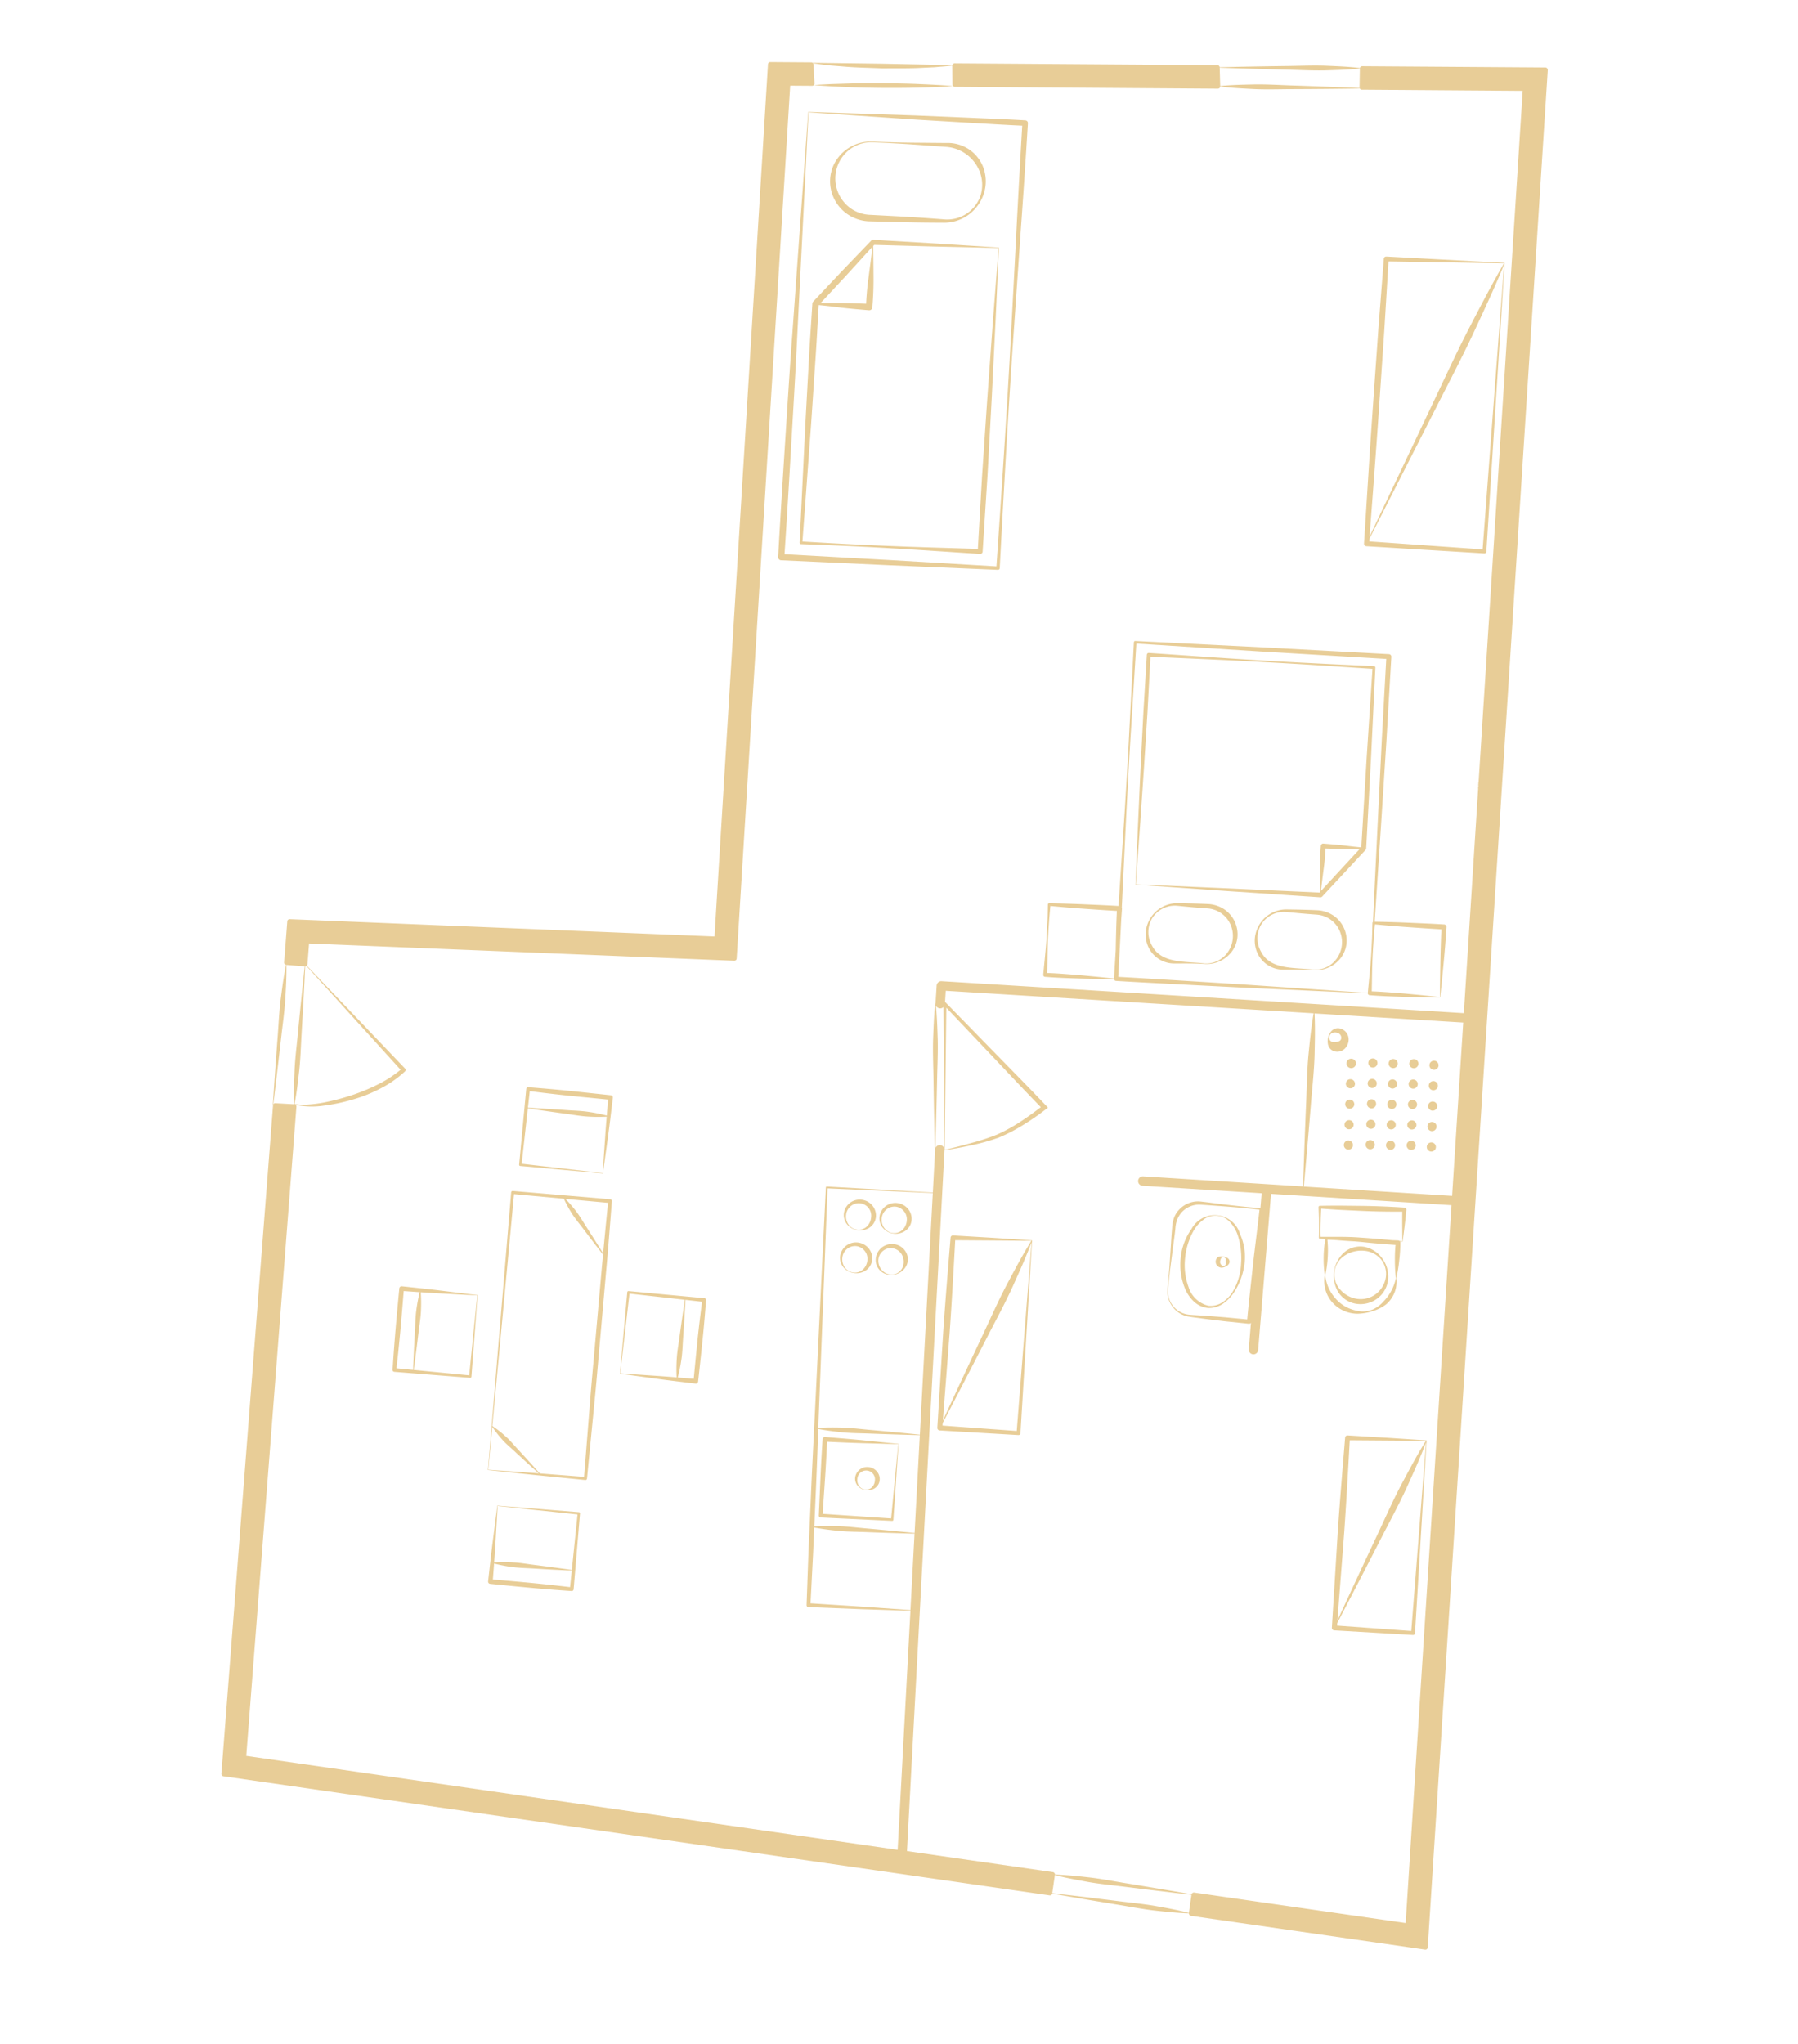 <svg xmlns="http://www.w3.org/2000/svg" viewBox="0 0 289.09 328.676">
  <defs>
    <style>
      .a {
        fill: none;
      }

      .b {
        fill: #e8cd97;
      }
    </style>
  </defs>
  <rect class="a" width="289.09" height="328.676"/>
  <path class="b" d="M214.878,169.221a1.744,1.744,0,0,0,1.541-.4,2.073,2.073,0,0,0,.666-1.387,1.818,1.818,0,0,0-1.667-1.956,1.414,1.414,0,0,0-1.125.5,2.294,2.294,0,0,0-.492.981,2.425,2.425,0,0,0-.007,1.231A1.478,1.478,0,0,0,214.878,169.221Zm-.391-2.983a1.2,1.2,0,0,1,.82,0,.8.8,0,0,1,.555,1.014.552.552,0,0,1-.359.339,3.3,3.3,0,0,1-.4.1,1.257,1.257,0,0,1-.642,0,.719.719,0,0,1-.5-.714A.846.846,0,0,1,214.487,166.238Zm2.856,4.166a.757.757,0,1,1-.594.719A.748.748,0,0,1,217.343,170.4Zm.767,4.042a.734.734,0,1,1-.874-.757A.748.748,0,0,1,218.11,174.446ZM218,177.731a.734.734,0,1,1-.874-.756A.747.747,0,0,1,218,177.731Zm-.107,3.286a.734.734,0,1,1-1.468-.037h0a.734.734,0,1,1,1.468.039Zm-.106,3.285a.735.735,0,1,1-.875-.756A.749.749,0,0,1,217.79,184.3Zm12.293-12.9h0a.734.734,0,1,1,.556.751.741.741,0,0,1-.556-.751Zm-.107,3.286a.734.734,0,1,1,.556.75A.741.741,0,0,1,229.976,174.691Zm-.107,3.285a.734.734,0,1,1,.556.75A.742.742,0,0,1,229.869,177.976Zm-.107,3.285a.734.734,0,1,1,.556.75A.74.74,0,0,1,229.762,181.261Zm-.107,3.286a.734.734,0,1,1,.556.75A.741.741,0,0,1,229.655,184.547Zm-2.816-13.4h0a.734.734,0,1,1,.556.751.743.743,0,0,1-.556-.751Zm-.107,3.285a.735.735,0,1,1,.556.75A.742.742,0,0,1,226.732,174.433Zm-.107,3.286a.735.735,0,1,1,.556.75A.743.743,0,0,1,226.625,177.719ZM226.518,181a.735.735,0,1,1,.556.75A.744.744,0,0,1,226.518,181Zm-.107,3.285a.735.735,0,1,1,.557.75A.742.742,0,0,1,226.411,184.289Zm-2.892-13.157a.734.734,0,1,1,.556.75A.742.742,0,0,1,223.519,171.132Zm-.107,3.285a.734.734,0,1,1,.556.75A.744.744,0,0,1,223.412,174.417Zm-.107,3.285h0a.734.734,0,1,1,.556.751.741.741,0,0,1-.556-.751Zm-.107,3.286a.734.734,0,1,1,.556.75A.743.743,0,0,1,223.2,180.988Zm-.107,3.285a.734.734,0,1,1,.556.75A.744.744,0,0,1,223.091,184.273Zm-2.839-13.234a.734.734,0,1,1,.556.75A.742.742,0,0,1,220.252,171.039Zm-.107,3.286v0a.734.734,0,1,1,.556.751.741.741,0,0,1-.556-.751Zm-.107,3.285a.734.734,0,1,1,.556.75A.743.743,0,0,1,220.038,177.61Zm-.107,3.285a.734.734,0,1,1,.556.75A.743.743,0,0,1,219.931,180.9Zm-.107,3.286a.734.734,0,1,1,.556.749A.743.743,0,0,1,219.824,184.181ZM165.1,19.517c-2.929-.175-5.862-.279-8.791-.414l-8.775-.368-17.338-.58-2.547,35.62c-.441,5.961-.815,11.961-1.195,17.954s-.761,11.989-1.092,17.984v.01a.5.5,0,0,0,.476.522l17.429.8,17.432.738a.276.276,0,0,0,.287-.257c.629-11.931,1.3-23.86,2.1-35.781l1.24-17.878q.647-8.939,1.193-17.882v-.006A.439.439,0,0,0,165.1,19.517Zm-1.452,18.306-.942,17.9c-.651,11.839-1.43,23.67-2.249,35.5L143.3,90.208l-16.913-.937c.384-5.763.727-11.523,1.06-17.288.348-5.933.7-11.859.988-17.823l1.819-35.931,17.511,1.184,8.649.514c2.733.15,5.461.326,8.192.445Q164.092,29.1,163.644,37.823Zm-23.007.9a.394.394,0,0,0-.305.119l-.008.009-4.688,4.878L131,48.658a.509.509,0,0,0-.138.32c-.194,3.2-.425,6.4-.588,9.606l-.529,9.609-.932,19.226v.008a.216.216,0,0,0,.208.224c4.805.175,9.608.379,14.407.66,4.8.261,9.6.615,14.394.914a.392.392,0,0,0,.416-.367v-.007l.789-12.289.67-12.278.608-12.217.553-12.1-10.024-.644Zm-.711,5.839c-.223,1.521-.353,2.959-.423,4.439-1.266-.047-2.532-.093-3.8-.105-1.166,0-2.333.008-3.5-.024l4.153-4.466,4.163-4.572C140.341,41.5,140.117,43.085,139.926,44.563Zm19.922,7.78-.883,12.2-.82,12.137-.678,11.74c-4.674-.159-9.35-.27-14.021-.469-4.729-.181-9.455-.437-14.179-.722l1.4-18.977.643-9.6c.223-3.139.381-6.282.573-9.423l.007-.008c1.259.109,2.515.278,3.771.431,1.431.161,2.863.28,4.3.4h0a.5.5,0,0,0,.543-.459l0-.023a53.706,53.706,0,0,0,.179-5.467c0-1.561-.04-3.018-.036-4.395l.152-.167,9.812.268,10.178.226ZM136.259,34.43a6.614,6.614,0,0,0,3.941,1.325l3.913.1c2.608.075,5.219.108,7.831.116a6.681,6.681,0,0,0,3.821-1.125,6.835,6.835,0,0,0,2.494-3.077,6.428,6.428,0,0,0,.292-4.017,6.072,6.072,0,0,0-2.277-3.414,6.183,6.183,0,0,0-3.9-1.181l-3.917-.035q-3.916-.019-7.828-.175a6.558,6.558,0,0,0-6.427,3.932,6.308,6.308,0,0,0-.27,4.093A6.474,6.474,0,0,0,136.259,34.43Zm-1.439-7.319a5.83,5.83,0,0,1,2.167-3,5.7,5.7,0,0,1,3.638-1.057q3.911.157,7.814.448l3.905.277a6.265,6.265,0,0,1,5.5,4.19,5.866,5.866,0,0,1,.049,3.671,5.655,5.655,0,0,1-5.917,3.791c-2.6-.2-5.206-.375-7.812-.508l-3.908-.207a5.8,5.8,0,0,1-3.352-1.136A5.914,5.914,0,0,1,134.82,27.111Zm2.692,177.74a2.774,2.774,0,0,0,1.83-.35,2.355,2.355,0,0,0,1.12-1.65,2.53,2.53,0,0,0-.552-1.978,2.655,2.655,0,0,0-1.795-.939,2.585,2.585,0,0,0-1.889.579,2.53,2.53,0,0,0-.906,1.707,2.375,2.375,0,0,0,.6,1.773A2.649,2.649,0,0,0,137.512,204.851Zm-1.816-2.585a2.094,2.094,0,0,1,.833-1.366,2.03,2.03,0,0,1,1.512-.365,2.061,2.061,0,0,1,1.67,2.224,2.318,2.318,0,0,1-.618,1.423,1.931,1.931,0,0,1-1.572.594,2.037,2.037,0,0,1-1.479-.881A2.249,2.249,0,0,1,135.7,202.266Zm61.233-56a5.1,5.1,0,0,0-2.486-.749c-1.622-.07-3.245-.108-4.869-.127a5.037,5.037,0,0,0-4.257,2.244,5.116,5.116,0,0,0-.848,2.345,4.826,4.826,0,0,0,.442,2.5,4.571,4.571,0,0,0,4.18,2.6c1.625,0,3.252-.027,4.871.077a5.051,5.051,0,0,0,4.354-2.006,4.631,4.631,0,0,0,.9-2.406,4.87,4.87,0,0,0-2.282-4.479Zm.969,6.613a4.276,4.276,0,0,1-3.932,2.2c-3.1-.383-7,.072-8.5-2.887a4.35,4.35,0,0,1,.052-4.426,4.288,4.288,0,0,1,4.029-1.964c1.616.164,3.233.31,4.851.423a4.351,4.351,0,0,1,3.575,2.335A4.551,4.551,0,0,1,197.9,152.875ZM93.334,243.3l-13.118-1.059-.773,6c-.26,2.035-.479,4.109-.711,6.178v0a.364.364,0,0,0,.325.4h.01c2.178.22,4.356.437,6.535.637s4.362.37,6.547.517h.011a.3.3,0,0,0,.319-.274l1.029-12.195v0h0A.191.191,0,0,0,93.334,243.3Zm-1.427,12.044q-3.111-.371-6.231-.674-3.087-.292-6.178-.551c.064-.856.13-1.712.193-2.57a25.133,25.133,0,0,0,2.927.564c1.085.151,2.182.169,3.276.23q3.141.2,6.287.333Zm.284-2.766q-3.119-.446-6.241-.838c-1.086-.142-2.168-.328-3.262-.38a24.974,24.974,0,0,0-2.984.012c.07-.958.137-1.919.194-2.889l.366-6.184,12.84,1.365Zm6.169-59.6L82.7,191.651h0a.242.242,0,0,0-.262.222L78.7,236.519l7.775.825,7.888.783h0a.245.245,0,0,0,.267-.22V237.9l1.087-11.141c.378-3.713.679-7.432,1.014-11.148l.984-11.15c.344-3.716.615-7.438.917-11.157A.3.3,0,0,0,98.36,192.978ZM86.64,237.031l-7.881-.56.644-6.9a16.84,16.84,0,0,0,1.632,2.085c.61.689,1.329,1.27,2,1.9q1.9,1.77,3.845,3.5ZM96.974,204.4l-.989,11.15c-.323,3.717-.679,7.431-.959,11.152l-.867,10.916-7.123-.553q-1.766-1.989-3.571-3.937c-.627-.673-1.207-1.392-1.9-2a16.635,16.635,0,0,0-2.155-1.685L82.9,192.159l8.006.739a20.261,20.261,0,0,0,1.276,2.343c.52.832,1.15,1.587,1.745,2.367q1.617,2.155,3.282,4.277C97.129,202.722,97.045,203.559,96.974,204.4Zm.25-2.708q-1.385-2.226-2.8-4.427c-.528-.827-1.02-1.679-1.621-2.454a20.959,20.959,0,0,0-1.648-1.887l6.852.632C97.741,196.265,97.475,198.976,97.224,201.689Zm-32.37,5.289h0a.364.364,0,0,0-.4.327v.01c-.209,2.179-.414,4.358-.6,6.539s-.346,4.364-.481,6.549v.011a.3.3,0,0,0,.276.317l12.2.965h0a.191.191,0,0,0,.2-.175l.989-13.124-6.006-.741C69,207.407,66.924,207.2,64.854,206.978ZM64,220.158q.354-3.114.64-6.235c.185-2.059.354-4.119.519-6.18l2.571.179a25.142,25.142,0,0,0-.548,2.929c-.145,1.086-.157,2.184-.213,3.278q-.18,3.141-.3,6.288Zm11.687,1.135-8.92-.866q.431-3.12.8-6.245c.137-1.087.317-2.17.363-3.264a25,25,0,0,0-.028-2.985c.958.065,1.92.128,2.89.18l6.186.333ZM232.45,148.8h0c-1.882-.117-3.767-.192-5.651-.273-1.84-.082-3.681-.134-5.523-.168l1.017-15.431.868-13.568.795-13.6v0a.4.4,0,0,0-.376-.418l-20.4-1.1-20.4-1.018a.208.208,0,0,0-.219.2l-.7,13.534c-.218,4.513-.5,9.022-.77,13.531L180.206,144c-.041.61-.078,1.22-.118,1.83-1.824-.11-3.65-.184-5.475-.262-1.885-.084-3.772-.136-5.66-.17h-.013a.2.2,0,0,0-.206.2c-.029.943-.034,1.888-.085,2.83s-.081,1.885-.149,2.827c-.134,1.882-.35,3.759-.511,5.64h0a.306.306,0,0,0,.279.331h.018c1.922.164,3.855.208,5.765.279.958.034,1.9.034,2.832.055l2.487.016a.329.329,0,0,0,.307.305c3.418.214,6.839.374,10.257.558l10.246.523,19.994.912a.3.3,0,0,0,.275.3l.018,0c1.92.163,3.853.208,5.762.279.957.035,1.894.035,2.831.057l2.747.018c.386-3.586.771-7.443,1.018-11.3h0A.4.4,0,0,0,232.45,148.8Zm-52.808,4.084q-.139,2.307-.277,4.613l-2.686-.279-2.819-.263c-1.756-.134-3.492-.288-5.236-.347.044-1.781.047-3.564.121-5.343.038-.942.1-1.884.17-2.825.05-.871.14-1.739.214-2.609,1.814.172,3.628.326,5.444.45,1.75.123,3.5.248,5.252.342C179.73,148.684,179.677,150.76,179.642,152.88Zm40.531,6.928L200,158.443l-10.149-.633c-3.271-.195-6.538-.41-9.807-.58q.257-4.665.485-9.333c.04-.545.083-1.088.117-1.634h0a.377.377,0,0,0-.03-.171c.033-.688.07-1.376.1-2.064l.654-13.537c.236-4.511.471-9.023.764-13.531l.821-13.319,20.181,1.281,20,1.186-.718,13.064-.665,13.494L221,148.4a.2.2,0,0,0-.085.149c-.029.942-.034,1.887-.086,2.828s-.081,1.884-.15,2.825C220.549,156.071,220.334,157.938,220.173,159.808Zm11.584.66-2.9-.3-2.818-.264c-1.755-.134-3.49-.289-5.233-.348.044-1.78.048-3.562.122-5.34.039-.942.105-1.883.171-2.824.051-.87.14-1.738.215-2.607,1.812.171,3.625.326,5.441.45,1.749.124,3.5.249,5.249.344C231.84,153.116,231.8,156.665,231.757,160.468Zm-17.285-13.211a5.1,5.1,0,0,0-2.487-.749c-1.621-.07-3.244-.108-4.868-.127a5.031,5.031,0,0,0-4.257,2.244,5.129,5.129,0,0,0-.849,2.344,4.825,4.825,0,0,0,.443,2.5,4.575,4.575,0,0,0,4.179,2.6c1.626,0,3.252-.027,4.872.076a5.043,5.043,0,0,0,4.353-2.006,4.624,4.624,0,0,0,.9-2.406,4.869,4.869,0,0,0-2.282-4.478Zm.969,6.613a4.278,4.278,0,0,1-3.932,2.2c-3.1-.383-7.006.072-8.5-2.887a4.35,4.35,0,0,1,.052-4.427,4.289,4.289,0,0,1,4.028-1.964c1.616.165,3.233.31,4.852.424a4.35,4.35,0,0,1,3.575,2.335A4.551,4.551,0,0,1,215.441,153.87Zm-77.328,44.09a2.759,2.759,0,0,0,1.83-.35,2.353,2.353,0,0,0,1.12-1.65,2.527,2.527,0,0,0-.552-1.977,2.644,2.644,0,0,0-1.794-.939,2.59,2.59,0,0,0-1.89.578,2.529,2.529,0,0,0-.905,1.707,2.371,2.371,0,0,0,.6,1.773A2.641,2.641,0,0,0,138.113,197.96Zm-1.816-2.585a2.094,2.094,0,0,1,.833-1.366,2.007,2.007,0,0,1,3.183,1.859,2.325,2.325,0,0,1-.619,1.423,1.927,1.927,0,0,1-1.572.594,2.034,2.034,0,0,1-1.478-.881A2.249,2.249,0,0,1,136.3,195.375Zm85.09-87.875h0a.224.224,0,0,0-.213-.234c-6.041-.278-12.081-.56-18.117-.922s-12.068-.8-18.1-1.2h0a.3.3,0,0,0-.315.279v0l-.557,9.3L183.615,124l-.42,9.241-.378,9.155,14.777,1.038,14.941,1a.373.373,0,0,0,.3-.118l0,0,6.97-7.491a.4.4,0,0,0,.106-.248l.777-14.534.7-14.539Zm-8.746,35.906c.13-1.217.287-2.378.422-3.461.164-1.151.257-2.239.306-3.358.957.031,1.915.061,2.873.067.878,0,1.757-.014,2.634.006Zm7.346-21.4-.861,14.386-.009.01c-.949-.078-1.895-.2-2.843-.312-1.082-.117-2.166-.2-3.249-.29h0a.381.381,0,0,0-.409.349v.018a40.4,40.4,0,0,0-.118,4.134c.008,1.142.037,2.208.041,3.22l-.14.151L197.807,143l-14.933-.646.668-9.313.627-9.227.58-9.181.475-8.876c5.94.272,11.882.507,17.819.835,5.962.318,11.92.714,17.877,1.115ZM98.469,176.264h-.008l-6.628-.708q-3.316-.33-6.64-.585h-.011a.3.3,0,0,0-.321.271L83.72,187.425v0h0a.191.191,0,0,0,.173.208l13.3,1.2.826-6c.28-2.032.516-4.1.766-6.171v0A.363.363,0,0,0,98.469,176.264Zm-.895,6.332-.423,6.18-13.024-1.5.993-8.906q3.163.48,6.332.905c1.1.154,2.2.351,3.307.415a26.029,26.029,0,0,0,3.035.019C97.715,180.665,97.639,181.626,97.574,182.6Zm.234-3.063a25.709,25.709,0,0,0-2.972-.6c-1.1-.163-2.213-.193-3.323-.265q-3.187-.23-6.382-.4l.3-2.666q3.157.405,6.323.74l6.273.616C97.953,177.819,97.879,178.674,97.808,179.533ZM143.846,198.5a2.769,2.769,0,0,0,1.831-.349,2.355,2.355,0,0,0,1.12-1.65,2.53,2.53,0,0,0-.552-1.978,2.655,2.655,0,0,0-1.8-.939,2.589,2.589,0,0,0-1.889.578,2.534,2.534,0,0,0-.906,1.708,2.371,2.371,0,0,0,.6,1.773A2.648,2.648,0,0,0,143.846,198.5Zm-1.815-2.584a2.09,2.09,0,0,1,.832-1.366,2.034,2.034,0,0,1,1.513-.365,2.06,2.06,0,0,1,1.67,2.224,2.321,2.321,0,0,1-.618,1.423,1.932,1.932,0,0,1-1.572.593,2.036,2.036,0,0,1-1.479-.88A2.245,2.245,0,0,1,142.031,195.92Zm53.706,6.885a.966.966,0,0,0,.92,1.185,1.587,1.587,0,0,0,.69-.2,1.058,1.058,0,0,0,.552-.533.676.676,0,0,0-.208-.764,1.56,1.56,0,0,0-.667-.26,1.539,1.539,0,0,0-.72-.037A.8.8,0,0,0,195.737,202.805Zm.691.145a1.46,1.46,0,0,1,.114-.39.414.414,0,0,1,.8.16,4.121,4.121,0,0,0,.017.424.516.516,0,0,1-.13.466.426.426,0,0,1-.5.025A.662.662,0,0,1,196.428,202.95Zm-4.622-5.15a9.52,9.52,0,0,0-1.72,4.632,10.082,10.082,0,0,0,.693,4.916,6,6,0,0,0,1.427,2.081,3.83,3.83,0,0,0,2.3,1.041,3.967,3.967,0,0,0,2.38-.693,6.691,6.691,0,0,0,1.723-1.748,10.8,10.8,0,0,0,1.729-4.582,8.947,8.947,0,0,0-.712-4.868,4.245,4.245,0,0,0-7.82-.779Zm7.437.938a12,12,0,0,1,.547,4.654,9.544,9.544,0,0,1-1.371,4.509,5.3,5.3,0,0,1-1.659,1.68,3.409,3.409,0,0,1-2.219.528,4.429,4.429,0,0,1-3.188-3,10.262,10.262,0,0,1-.565-4.606,11,11,0,0,1,1.38-4.459,5.672,5.672,0,0,1,1.56-1.758,3.146,3.146,0,0,1,4.324.423A5.748,5.748,0,0,1,199.243,198.738ZM132.178,244.15l11.513.547h0a.189.189,0,0,0,.2-.176l.83-12.209-5.819-.586c-1.978-.195-3.992-.352-6-.519H132.9a.369.369,0,0,0-.392.345v.01q-.2,3.066-.34,6.134l-.268,6.138v0A.3.3,0,0,0,132.178,244.15Zm.732-6.414c.128-1.919.231-3.84.322-5.762,1.8.08,3.6.165,5.435.218l6,.168L143.529,244.3l-11.014-.733Zm86.758-37.091a3.967,3.967,0,0,0-3.35.928,5.113,5.113,0,0,0-.918,6.308,4.2,4.2,0,0,0,2.948,1.916,4.5,4.5,0,0,0,3.433-.92,4.335,4.335,0,0,0,1.659-3.061,4.876,4.876,0,0,0-.913-3.266A4.615,4.615,0,0,0,219.668,200.645Zm3.362,5.112a4.231,4.231,0,0,1-1.675,2.551,4.066,4.066,0,0,1-2.892.691,4.45,4.45,0,0,1-2.664-1.416,3.614,3.614,0,0,1,.8-5.63,4.847,4.847,0,0,1,2.976-.685,3.938,3.938,0,0,1,2.753,1.429A3.754,3.754,0,0,1,223.03,205.757Zm-83.179,30.282a1.951,1.951,0,0,0-2.116,1.755,1.766,1.766,0,0,0,.472,1.324,2.075,2.075,0,0,0,1.189.628,2.168,2.168,0,0,0,1.381-.225,1.754,1.754,0,0,0,.891-1.244,1.9,1.9,0,0,0-.428-1.529A2.073,2.073,0,0,0,139.851,236.039Zm.677,3.163a1.332,1.332,0,0,1-1.123.469,1.428,1.428,0,0,1-1.073-.651,1.644,1.644,0,0,1-.222-1.18,1.414,1.414,0,0,1,2.807.344A1.715,1.715,0,0,1,140.528,239.2ZM133.905,14.053c-.932-.069-1.865-.113-2.8-.205.933-.079,1.867-.109,2.8-.165l2.8-.086c1.866-.055,3.732-.052,5.6-.047,1.866.023,3.732.046,5.6.128s3.731.161,5.595.33c-1.867.143-3.733.2-5.6.25s-3.732.052-5.6.048c-1.866-.022-3.732-.045-5.6-.127Zm115.086-2.918a.382.382,0,0,0-.274-.121l-29.44-.2a.377.377,0,0,0-.377.324V11.1c-1.877-.227-3.756-.291-5.634-.371-1.878-.059-3.757.015-5.636.046q-5.636.071-11.273.2v.037a.378.378,0,0,0-.375-.367L153.8,10.353l-.01,0a.368.368,0,0,0-.2.032h0a.372.372,0,0,0-.115.076l-.008.006,0,.008a.366.366,0,0,0-.1.2v-.037l-11.213-.226-11.214-.151v.038h0a.37.37,0,0,0-.2-.106.45.45,0,0,0-.064,0l-6.567-.047a.376.376,0,0,0-.38.356l-8.6,140.23-68.3-2.781a.377.377,0,0,0-.39.324l0,.024-.509,6.6a.375.375,0,0,0,.317.4l-.008,0c-.392,1.86-.624,3.735-.87,5.608-.226,1.876-.319,3.764-.455,5.648q-.432,5.65-.8,11.306a.038.038,0,0,0,.032.04v.009l-8.3,107.444a.377.377,0,0,0,.323.4l132.847,19.157a.374.374,0,0,0,.418-.29l0,.007q5.469.956,10.946,1.846c1.825.305,3.644.652,5.481.867,1.841.2,3.679.406,5.541.455l.007,0a.375.375,0,0,0,.318.4l37.649,5.429a.375.375,0,0,0,.292-.081.379.379,0,0,0,.14-.269l19.3-301.856A.38.38,0,0,0,248.991,11.135ZM49.521,155.468v.011l15.137,16.68a18.445,18.445,0,0,1-3.6,2.338,30.754,30.754,0,0,1-4.3,1.775,37.164,37.164,0,0,1-4.53,1.179,21.6,21.6,0,0,1-2.321.3,9.123,9.123,0,0,1-2.3-.07c.355-1.819.552-3.651.763-5.482.193-1.844.252-3.7.354-5.549q.33-5.55.6-11.106l-.005-.006A.375.375,0,0,0,49.521,155.468ZM45.5,166.616c.218-1.876.479-3.749.606-5.634.109-1.886.231-3.772.193-5.672h0l2.94.231h0q-.594,5.529-1.124,11.065c-.184,1.844-.411,3.685-.5,5.537-.075,1.853-.163,3.7-.091,5.569h0l-2.987-.167c-.011,0-.02,0-.03,0a.364.364,0,0,0-.309.16Q44.874,172.165,45.5,166.616ZM191.4,307.728c-1.8-.478-3.623-.8-5.444-1.128-1.823-.313-3.666-.494-5.5-.717q-5.506-.693-11.022-1.322l.421-2.919c1.8.478,3.622.8,5.443,1.128,1.824.313,3.666.494,5.5.717q5.507.693,11.021,1.322Zm34.856,1.627-34-4.9a.373.373,0,0,0-.417.29l-.006-.008q-5.468-.954-10.946-1.845c-1.825-.305-3.643-.652-5.481-.867-1.84-.2-3.679-.406-5.54-.455l-.007,0a.375.375,0,0,0-.319-.4l-23.465-3.384,6.035-112.7c1.514-.2,2.916-.478,4.366-.791a34.575,34.575,0,0,0,4.293-1.2,26.265,26.265,0,0,0,3.974-2.049,39.622,39.622,0,0,0,3.672-2.536l.328-.257-.292-.309c-2.644-2.794-5.352-5.527-8.04-8.281l-8.063-8.259-.154-.157.112-1.776,59.155,3.617c-.405,2.283-.621,4.578-.85,6.872-.212,2.371-.246,4.754-.338,7.132q-.3,6.913-.51,13.83l-25.719-1.615a.758.758,0,0,0-.8.647c0,.019,0,.04-.006.061a.756.756,0,0,0,.707.8l19.157,1.2-.2,2.407-.008,0q-3.249-.283-6.486-.692c-1.085-.131-2.145-.278-3.25-.393a4.14,4.14,0,0,0-3.176,1.166,3.913,3.913,0,0,0-.962,1.447,5.479,5.479,0,0,0-.314,1.673c-.1,1.083-.157,2.169-.231,3.254l-.218,3.256-.284,3.249a4.143,4.143,0,0,0,.273,1.959,4.346,4.346,0,0,0,1.177,1.608,4.057,4.057,0,0,0,1.816.882c.672.119,1.311.184,1.968.279,1.305.183,2.614.322,3.921.485l3.928.405a.339.339,0,0,0,.328-.166l-.352,4.27a.756.756,0,1,0,1.507.125l2.071-25.115,29.02,1.822Zm-90.608-78.9c1.393.138,2.8.143,4.195.191q4.148.163,8.3.265l-.842,15.731q-4-.4-8-.757c-1.412-.13-2.821-.3-4.239-.343-1.292-.034-2.587-.039-3.887.048l.179-4.121c.176-3.851.319-7.7.461-11.556C133.081,230.164,134.361,230.323,135.644,230.453Zm-3.832-.7q.094-2.54.192-5.078l1.3-33.446,16.92.753-2.08,38.847q-4.129-.423-8.262-.787c-1.395-.129-2.786-.3-4.186-.342C134.4,229.664,133.11,229.66,131.812,229.751Zm3.194,16.543c1.411.139,2.83.145,4.247.193q4.016.159,8.035.258l-.658,12.286-7.735-.55-8.33-.531.416-8.088.178-4.1C132.437,246.007,133.72,246.165,135.006,246.294Zm15.721-84.462a.742.742,0,0,0,1.2.25l.15,22.811a.739.739,0,0,0-1.443-.077q.175-5.789.292-11.577c.046-1.959.136-3.917.092-5.875C150.961,165.52,150.909,163.676,150.727,161.832Zm1.4,23.207.272-22.858,7.53,7.949c2.546,2.688,5.076,5.392,7.66,8.045-1.041.8-2.116,1.582-3.22,2.3a26.735,26.735,0,0,1-3.824,2.106,34.118,34.118,0,0,1-4.167,1.362C154.979,184.35,153.508,184.711,152.13,185.039Zm50.624,9.611c-.318,2.98-.727,5.951-1.052,8.931l-.494,4.526q-.234,2.091-.427,4.188l-3.59-.34c-1.313-.1-2.624-.217-3.939-.293-.652-.048-1.329-.07-1.959-.138a3.782,3.782,0,0,1-1.748-.717,3.849,3.849,0,0,1-1.507-3.406l.359-3.242.425-3.235c.139-1.079.3-2.156.41-3.237a4.883,4.883,0,0,1,.323-1.51,3.948,3.948,0,0,1,.832-1.249,3.8,3.8,0,0,1,2.746-1.087c1.061.058,2.162.154,3.242.228Q199.57,194.3,202.754,194.65Zm30.971-2.211h0l-23.846-1.5q.632-6.893,1.187-13.789c.2-2.372.457-4.74.538-7.12.053-2.305.12-4.609,0-6.924l23.907,1.461ZM240.5,86.47l0,.046-.261,4.078h0l-.13,2.016-.02.359-2.107,32.968-.019-.053-.036.563.02.045-.017.251-.022,0-.013.19h.023l-2.3,36.041-.038-.1-.011.183-16.631-1.017-.6-.037-3.1-.189-8.571-.524-55.021-3.364a.755.755,0,0,0-.794.646c0,.021,0,.04-.007.062l-.178,2.854h-.038c-.222,1.958-.282,3.916-.356,5.874-.055,1.958.024,3.917.059,5.875q.085,5.876.233,11.75h.038l-.37,6.912-17.054-.962h0a.142.142,0,0,0-.147.136L131.4,224.647c-.265,5.6-.573,11.19-.8,16.787l-.368,8.4-.3,8.4v.005a.308.308,0,0,0,.3.32l8.652.34,7.75.249-2.058,38.434-104.73-15.1L47.909,178.12a.379.379,0,0,0-.093-.278.3.3,0,0,0-.045-.035,12.831,12.831,0,0,0,4.52.132,29.878,29.878,0,0,0,4.669-.982,23.489,23.489,0,0,0,4.448-1.774,17.408,17.408,0,0,0,3.96-2.76.319.319,0,0,0,.01-.45l0-.005-15.8-16.541h-.008a.374.374,0,0,0,.111-.232l.26-3.331,68.357,2.773a.385.385,0,0,0,.393-.354L127.3,13.941l3.535.024a.379.379,0,0,0,.276-.117.374.374,0,0,0,.1-.281l-.161-3.018a.3.3,0,0,0-.008-.032.37.37,0,0,0-.023-.094l-.014-.028a.351.351,0,0,0-.042-.059c.921.156,1.843.235,2.765.355l2.8.226c1.867.137,3.736.159,5.6.244,1.87-.019,3.738.018,5.609-.053l2.806-.133c.936-.091,1.87-.138,2.807-.268,0,.01,0,.019,0,.028l.038,3.016c0,.013.007.024.008.037a.35.35,0,0,0,.021.1c0,.01.009.018.014.028a.361.361,0,0,0,.064.095l.017.015a.367.367,0,0,0,.1.066l.028.01a.36.36,0,0,0,.074.026.269.269,0,0,0,.04,0l.012,0,42.292.3a.383.383,0,0,0,.273-.114.378.378,0,0,0,.108-.275l-.083-2.985q5.634.195,11.269.326c1.878.051,3.756.145,5.635.106,1.878-.059,3.756-.1,5.635-.31v.009l-.053,3.018a.279.279,0,0,0,.007.04.38.38,0,0,0,.015.083q-5.6-.246-11.2-.427c-1.869-.068-3.738-.179-5.608-.157-1.871.042-3.742.07-5.615.259v.076c1.867.243,3.736.325,5.6.421,1.869.077,3.74.02,5.61.006q5.611-.019,11.223-.1v-.038a.383.383,0,0,0,.068.106l0,0,.009.006a.378.378,0,0,0,.106.073.2.2,0,0,0,.026.009.391.391,0,0,0,.075.026.261.261,0,0,0,.04,0l.012,0,25.863.186Zm-28.2,112.7a.138.138,0,0,0,.126.143h.011c.3.025.606.053.909.08a17.733,17.733,0,0,0-.273,2.855,18.274,18.274,0,0,0,.181,2.947,5.168,5.168,0,0,0,1.238,4.4,5.42,5.42,0,0,0,4.271,1.786,8.5,8.5,0,0,0,2.263-.439,6.483,6.483,0,0,0,2.081-1.054,4.78,4.78,0,0,0,1.654-4.222,24.362,24.362,0,0,0,.46-2.829,23.329,23.329,0,0,0,.178-2.845v-.027a.366.366,0,0,0-.046-.167c.14,0,.284,0,.422-.008.2-1.6.444-3.344.595-5.127v-.007a.317.317,0,0,0-.3-.336h-.02c-2.259-.145-4.52-.245-6.782-.272l-3.394-.037q-1.7-.007-3.4.028h-.022a.205.205,0,0,0-.2.212c.028.82.067,1.639.065,2.459S212.332,198.348,212.3,199.168Zm12.386,6.5a7.52,7.52,0,0,1-2.007,3.763,5.039,5.039,0,0,1-1.738,1.286,4.227,4.227,0,0,1-2.161.256,6.686,6.686,0,0,1-2.036-.641,6.152,6.152,0,0,1-1.657-1.276,6.633,6.633,0,0,1-1.757-3.855h0a18.273,18.273,0,0,0,.4-2.926,17.084,17.084,0,0,0-.053-2.787c.483.011.966.041,1.449.065.955.084,1.913.153,2.868.2.421.038.843.066,1.263.11,1.787.191,3.577.334,5.368.463a23.924,23.924,0,0,0-.1,2.483,24.355,24.355,0,0,0,.159,2.862Zm-12.094-8.953c.008-.744.05-1.487.086-2.231,1.06.081,2.12.154,3.18.21l3.391.16c2.153.1,4.309.127,6.466.118-.032,1.521.006,3.08.008,4.765l-.464-.047a.361.361,0,0,0-.213-.086c-.325-.014-.651-.023-.976-.036-1.744-.171-3.423-.311-5.089-.42-2.139-.171-4.23-.108-6.4-.119C212.56,198.254,212.566,197.482,212.587,196.711Zm-71.418,6.808a2.371,2.371,0,0,0,1.254,1.388,2.644,2.644,0,0,0,1.805.152,2.767,2.767,0,0,0,1.539-1.051,2.352,2.352,0,0,0,.369-1.959,2.529,2.529,0,0,0-1.294-1.594,2.651,2.651,0,0,0-2.02-.146,2.585,2.585,0,0,0-1.5,1.283A2.531,2.531,0,0,0,141.169,203.519Zm.583-1.692a2.035,2.035,0,0,1,1.242-.938,2.061,2.061,0,0,1,2.417,1.375,2.312,2.312,0,0,1,0,1.551,1.926,1.926,0,0,1-1.205,1.171,2.037,2.037,0,0,1-1.707-.218,2.251,2.251,0,0,1-.967-1.356A2.093,2.093,0,0,1,141.752,201.827Zm-28.262,7.056-12.186-1.14h0a.191.191,0,0,0-.207.173l-1.178,13.108,6,.827c2.033.279,4.1.516,6.171.767h0a.364.364,0,0,0,.4-.322v-.01c.24-2.175.477-4.351.7-6.529s.41-4.359.576-6.542V209.2A.3.3,0,0,0,113.49,208.883Zm-4.45,12.735c-.957-.079-1.917-.155-2.887-.221l-6.18-.422,1.481-12.827,8.906.994q-.474,3.114-.894,6.233c-.153,1.085-.348,2.165-.411,3.259A25.163,25.163,0,0,0,109.04,221.618Zm3.353-5.942c-.215,2.056-.413,4.114-.608,6.172-.855-.071-1.71-.145-2.568-.216a25.1,25.1,0,0,0,.59-2.921c.161-1.084.189-2.181.26-3.274q.225-3.138.39-6.284l2.666.3Q112.724,212.561,112.393,215.676ZM219.941,87.985,238.9,89.14a.314.314,0,0,0,.334-.291l2.933-46.327.013-.031c0-.01-.007-.018-.009-.028l0-.027h-.012l0-.006c-.007,0-.012,0-.019,0l-18.994-1.015a.378.378,0,0,0-.4.348v.01l-.888,11.439-.807,11.444c-.545,7.628-1,15.263-1.488,22.9v.005A.4.4,0,0,0,219.941,87.985Zm18.691.507L220.4,87.211c.01-.142.021-.284.032-.426L231.411,65.2c1.9-3.736,3.843-7.446,5.632-11.235,1.73-3.723,3.474-7.439,5.04-11.243ZM222.046,64.728l.777-11.446L223.5,42.2l18.565.307c-2.093,3.616-4,7.324-5.916,11.025-1.906,3.731-3.653,7.54-5.452,11.323L220.456,86.436C221,79.2,221.562,71.967,222.046,64.728Zm7.56,167.021-6.249-.413-6.435-.381a.377.377,0,0,0-.4.345v.014c-.419,5.089-.845,10.177-1.19,15.271l-.94,15.288v.006h0a.4.4,0,0,0,.374.422l12.659.742a.314.314,0,0,0,.334-.291l1.865-30.913.013-.034c0-.01-.007-.017-.009-.027v-.028h-.011l0,0S229.611,231.751,229.606,231.749Zm-13.237,14.908c.351-4.973.625-9.951.9-14.929l12.243.09c-1.476,2.366-2.765,4.824-4.071,7.275-1.292,2.481-2.425,5.04-3.61,7.573q-3.308,7.013-6.547,14.058ZM227.16,262.4l-11.934-.866.032-.415q3.679-7.032,7.295-14.1c1.282-2.486,2.615-4.946,3.79-7.485,1.113-2.465,2.239-4.925,3.194-7.467Zm-60.967-62.77,0-.028h-.012v0s-.008,0-.012,0l-6.25-.413-6.434-.382a.377.377,0,0,0-.4.345v.014c-.42,5.089-.845,10.177-1.19,15.271l-.94,15.289v.007a.4.4,0,0,0,.375.421l12.659.743a.316.316,0,0,0,.334-.292l1.864-30.913.014-.033C166.206,199.644,166.2,199.636,166.193,199.626ZM152.933,214.5c.351-4.973.625-9.951.9-14.928l12.243.089c-1.476,2.366-2.765,4.825-4.07,7.275-1.292,2.481-2.425,5.04-3.61,7.574q-3.309,7.011-6.547,14.057Zm10.79,15.739-11.933-.866.031-.415q3.679-7.032,7.3-14.1c1.282-2.485,2.615-4.946,3.789-7.485,1.114-2.465,2.239-4.924,3.195-7.467Z" transform="translate(-0.249 -0.166)"/>
</svg>

